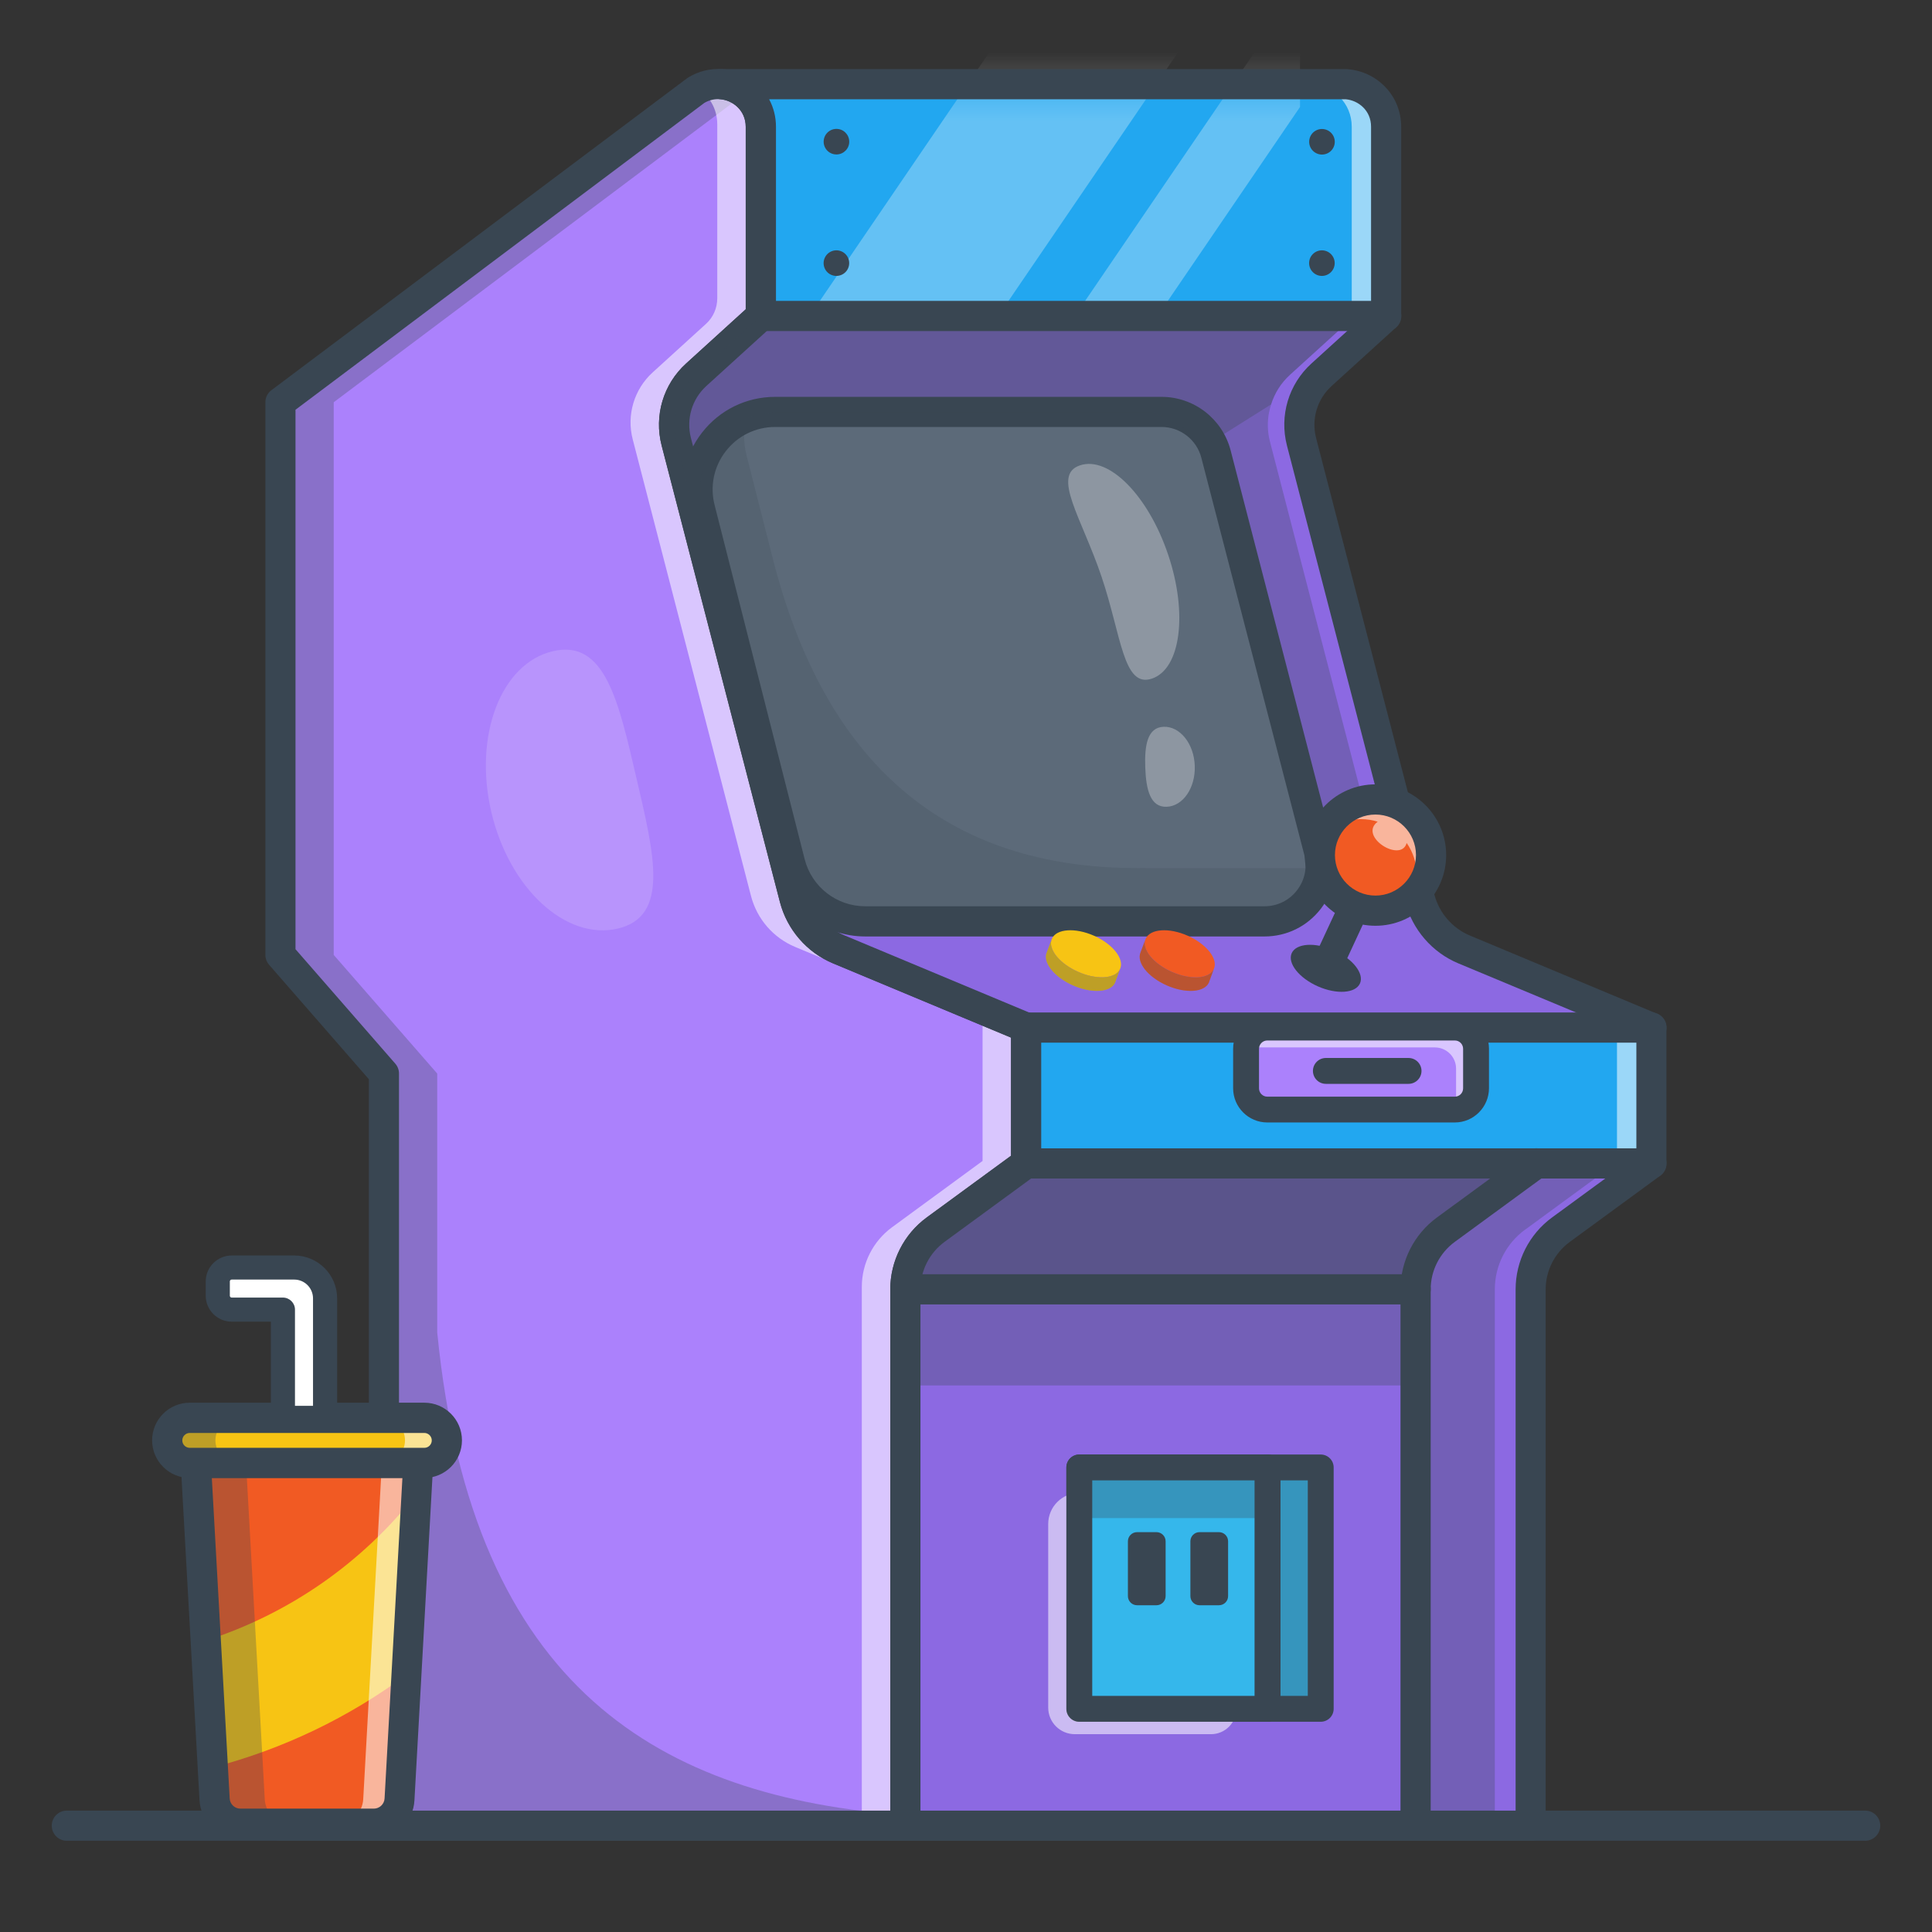 <svg width="56" height="56" viewBox="0 0 56 56" fill="none" xmlns="http://www.w3.org/2000/svg">
    <rect x="0" y="0" width="56" height="56" fill="#333333" stroke="none"/>
    <path d="M54.06 53.356H1.938C1.696 53.356 1.5 53.16 1.5 52.919C1.5 52.678 1.696 52.481 1.938 52.481H54.062C54.304 52.481 54.5 52.678 54.5 52.919C54.5 53.16 54.302 53.356 54.06 53.356Z" fill="#394652"/>
    <path d="M29.743 29.784V33.722L27.12 35.642C26.568 36.045 26.243 36.688 26.243 37.373V52.921H8.13V48.617L11.13 44.533V31.116L11.063 31.039L8.13 27.677V11.656L20.176 2.617C20.413 2.473 20.669 2.419 20.915 2.438C21.52 2.488 22.057 2.984 22.057 3.671V9.156L20.184 10.859C19.643 11.348 19.421 12.098 19.605 12.803L23.034 26.036C23.206 26.702 23.68 27.25 24.314 27.515L29.743 29.784Z" fill="#AB81FC"/>
    <path d="M29.743 29.784V33.722L27.12 35.642C26.568 36.045 26.243 36.688 26.243 37.373V52.921H8.13V48.617L11.13 44.533V31.116L11.063 31.039L8.13 27.677V11.656L20.176 2.617C20.413 2.473 20.669 2.419 20.915 2.438C21.52 2.488 22.057 2.984 22.057 3.671V9.156L20.184 10.859C19.643 11.348 19.421 12.098 19.605 12.803L23.034 26.036C23.206 26.702 23.68 27.25 24.314 27.515L29.743 29.784Z" fill="#AB81FC"/>
    <g opacity="0.3">
        <path d="M26.284 52.617H26.243L9.671 52.861L8.13 52.882V48.617L11.13 44.533V31.116L11.063 31.039L8.13 27.677V11.656L20.176 2.617C20.413 2.473 20.669 2.419 20.915 2.438C21.165 2.458 21.402 2.555 21.596 2.71L9.673 11.659V27.679L12.606 31.041L12.673 31.118V38.619C13.693 48.992 19.18 52.089 26.245 52.615C26.258 52.615 26.271 52.617 26.284 52.617Z" fill="#394652"/>
    </g>
    <g opacity="0.3">
        <path d="M9.671 52.861V52.919H8.13V52.885L9.671 52.861Z" fill="#394652"/>
    </g>
    <g opacity="0.55">
        <path d="M29.814 29.713V33.651L27.191 35.572C26.639 35.975 26.314 36.617 26.314 37.302V52.85H24.98V37.302C24.98 36.619 25.305 35.977 25.857 35.572L28.48 33.651V29.713L23.049 27.448C22.413 27.183 21.941 26.636 21.768 25.97L18.34 12.736C18.156 12.03 18.381 11.282 18.919 10.793L20.462 9.389C20.672 9.2 20.79 8.93 20.79 8.646V3.603C20.79 3.148 20.557 2.777 20.223 2.562L20.245 2.546C20.482 2.402 20.738 2.348 20.984 2.368C21.59 2.417 22.126 2.913 22.126 3.6V9.086L20.253 10.788C19.712 11.277 19.49 12.027 19.674 12.732L23.103 25.965C23.275 26.631 23.749 27.179 24.383 27.444L29.814 29.713Z" fill="white"/>
    </g>
    <path d="M26.243 53.357H8.13C7.888 53.357 7.692 53.16 7.692 52.919V48.617C7.692 48.525 7.722 48.434 7.776 48.358L10.692 44.391V31.282L7.8 27.965C7.731 27.886 7.692 27.784 7.692 27.679V11.659C7.692 11.521 7.757 11.392 7.867 11.31L19.913 2.27C19.923 2.262 19.936 2.253 19.947 2.247C20.253 2.059 20.6 1.977 20.949 2.005C21.357 2.038 21.74 2.219 22.027 2.514C22.329 2.824 22.492 3.236 22.492 3.676V9.161C22.492 9.284 22.441 9.402 22.35 9.484L20.477 11.187C20.057 11.568 19.885 12.148 20.027 12.698L23.456 25.931C23.594 26.461 23.977 26.905 24.482 27.116L29.911 29.384C30.075 29.453 30.18 29.61 30.18 29.787V33.724C30.18 33.864 30.113 33.996 30.001 34.078L27.378 35.998C26.941 36.319 26.68 36.832 26.68 37.375V52.923C26.68 53.16 26.484 53.357 26.243 53.357ZM8.567 52.482H25.805V37.371C25.805 36.552 26.2 35.772 26.861 35.289L29.305 33.5V30.076L24.143 27.922C23.387 27.608 22.814 26.944 22.607 26.149L19.178 12.915C18.953 12.049 19.225 11.137 19.887 10.536L21.615 8.965V3.674C21.615 3.195 21.234 2.904 20.876 2.876C20.716 2.863 20.559 2.9 20.417 2.982L8.565 11.877V27.513L11.457 30.83C11.527 30.91 11.565 31.011 11.565 31.116V44.533C11.565 44.626 11.535 44.716 11.481 44.792L8.565 48.759V52.482H8.567Z" fill="#394652"/>
    <path d="M47.868 29.785V33.722L45.28 35.619L45.245 35.643C44.694 36.046 44.368 36.688 44.368 37.373V52.921H26.242V37.373C26.242 36.69 26.568 36.048 27.119 35.643L29.742 33.722V29.785L24.313 27.517C23.678 27.252 23.206 26.705 23.033 26.039L19.604 12.806C19.421 12.099 19.645 11.351 20.184 10.861L22.057 9.159V3.674C22.057 2.986 21.522 2.488 20.915 2.441H39.032C39.639 2.486 40.18 2.984 40.18 3.674V9.159L38.307 10.861C37.767 11.351 37.544 12.101 37.728 12.806L41.157 26.039C41.329 26.705 41.803 27.252 42.437 27.517L47.868 29.785Z" fill="#22A7F0"/>
    <mask id="mask0_3382_16289" style="mask-type:luminance" maskUnits="userSpaceOnUse" x="19" y="2" width="29" height="51">
        <path d="M47.868 29.785V33.722L45.28 35.619L45.245 35.643C44.694 36.046 44.368 36.688 44.368 37.373V52.921H26.242V37.373C26.242 36.69 26.568 36.048 27.119 35.643L29.742 33.722V29.785L24.313 27.517C23.678 27.252 23.206 26.705 23.033 26.039L19.604 12.806C19.421 12.099 19.645 11.351 20.184 10.861L22.057 9.159V3.674C22.057 2.986 21.522 2.488 20.915 2.441H39.032C39.639 2.486 40.18 2.984 40.18 3.674V9.159L38.307 10.861C37.767 11.351 37.544 12.101 37.728 12.806L41.157 26.039C41.329 26.705 41.803 27.252 42.437 27.517L47.868 29.785Z" fill="white"/>
    </mask>
    <g mask="url(#mask0_3382_16289)">
        <g opacity="0.3">
            <path d="M30.643 9.909H33.04L37.682 3.1V-0.417L30.643 9.909Z" fill="white"/>
        </g>
    </g>
    <mask id="mask1_3382_16289" style="mask-type:luminance" maskUnits="userSpaceOnUse" x="19" y="2" width="29" height="51">
        <path d="M47.868 29.785V33.722L45.28 35.619L45.245 35.643C44.694 36.046 44.368 36.688 44.368 37.373V52.921H26.242V37.373C26.242 36.69 26.568 36.048 27.119 35.643L29.742 33.722V29.785L24.313 27.517C23.678 27.252 23.206 26.705 23.033 26.039L19.604 12.806C19.421 12.099 19.645 11.351 20.184 10.861L22.057 9.159V3.674C22.057 2.986 21.522 2.488 20.915 2.441H39.032C39.639 2.486 40.18 2.984 40.18 3.674V9.159L38.307 10.861C37.767 11.351 37.544 12.101 37.728 12.806L41.157 26.039C41.329 26.705 41.803 27.252 42.437 27.517L47.868 29.785Z" fill="white"/>
    </mask>
    <g mask="url(#mask1_3382_16289)">
        <g opacity="0.3">
            <path d="M22.954 9.909H28.422L37.683 -3.671V-11.695L22.954 9.909Z" fill="white"/>
        </g>
    </g>
    <g opacity="0.55">
        <path d="M47.869 29.785V33.722L45.28 35.619L45.246 35.643C44.694 36.046 44.369 36.688 44.369 37.373V52.921H43.368V37.373C43.368 36.69 43.694 36.048 44.246 35.643L44.28 35.619L46.869 33.722V29.785L41.437 27.517C40.802 27.252 40.33 26.705 40.157 26.039L36.728 12.806C36.545 12.099 36.769 11.351 37.308 10.861L39.181 9.159V3.674C39.181 2.984 38.64 2.484 38.032 2.441H39.032C39.64 2.486 40.181 2.984 40.181 3.674V9.159L38.308 10.861C37.767 11.351 37.545 12.101 37.728 12.806L41.157 26.039C41.33 26.705 41.804 27.252 42.438 27.517L47.869 29.785Z" fill="white"/>
    </g>
    <path d="M41.032 37.371H26.243V52.919H41.032V37.371Z" fill="#8C69E2"/>
    <path d="M44.532 33.722L41.909 35.642C41.358 36.045 41.032 36.688 41.032 37.373H26.243C26.243 36.69 26.568 36.048 27.12 35.642L29.743 33.722H44.532Z" fill="#8C69E2"/>
    <g opacity="0.6">
        <path d="M44.532 33.722L41.909 35.642C41.358 36.045 41.032 36.688 41.032 37.373H26.243C26.243 36.69 26.568 36.048 27.12 35.642L29.743 33.722H44.532Z" fill="#394652"/>
    </g>
    <path d="M47.868 29.785H29.742L24.313 27.517C23.678 27.252 23.206 26.705 23.033 26.039L20.203 15.12L19.604 12.805C19.421 12.098 19.645 11.351 20.184 10.861L22.057 9.159H40.183L38.31 10.861C37.769 11.351 37.547 12.101 37.73 12.805L41.159 26.039C41.209 26.228 41.282 26.409 41.377 26.575C41.377 26.578 41.377 26.578 41.377 26.578C41.614 26.996 41.984 27.33 42.439 27.519L47.868 29.785Z" fill="#8C69E2"/>
    <path d="M47.869 33.722L45.28 35.619L45.246 35.642C44.694 36.045 44.369 36.688 44.369 37.373V52.921H41.032V37.373C41.032 36.69 41.358 36.048 41.91 35.642L44.532 33.722H47.869Z" fill="#8C69E2"/>
    <g opacity="0.3">
        <path d="M46.828 33.722L44.239 35.619L44.205 35.642C43.653 36.045 43.328 36.688 43.328 37.373V52.921H41.032V37.373C41.032 36.69 41.358 36.048 41.91 35.642L44.532 33.722H46.828Z" fill="#394652"/>
    </g>
    <path d="M44.368 53.357H26.243C26.001 53.357 25.805 53.161 25.805 52.919V37.371C25.805 36.552 26.2 35.772 26.861 35.289L29.305 33.5V30.076L24.143 27.923C23.387 27.608 22.814 26.944 22.607 26.149L19.178 12.915C18.954 12.049 19.225 11.137 19.887 10.536L21.615 8.965V3.674C21.615 3.195 21.234 2.904 20.876 2.876C20.641 2.857 20.464 2.656 20.473 2.424C20.482 2.189 20.676 2.003 20.911 2.003H39.028C39.038 2.003 39.049 2.003 39.06 2.006C39.469 2.036 39.855 2.215 40.144 2.512C40.448 2.822 40.614 3.236 40.614 3.676V9.161C40.614 9.284 40.562 9.402 40.472 9.484L38.599 11.187C38.178 11.569 38.006 12.148 38.148 12.698L41.577 25.931C41.715 26.461 42.099 26.905 42.603 27.116L48.032 29.384C48.196 29.453 48.302 29.61 48.302 29.787V33.724C48.302 33.865 48.235 33.996 48.123 34.078L45.5 35.998C45.062 36.319 44.802 36.832 44.802 37.376V52.924C44.806 53.161 44.61 53.357 44.368 53.357ZM26.68 52.482H43.931V37.371C43.931 36.552 44.325 35.772 44.987 35.289L47.431 33.5V30.076L42.269 27.923C41.513 27.608 40.939 26.944 40.733 26.149L37.303 12.915C37.079 12.049 37.351 11.137 38.013 10.536L39.741 8.965V3.674C39.741 3.197 39.368 2.911 39.013 2.878H22.294C22.424 3.12 22.492 3.391 22.492 3.674V9.159C22.492 9.282 22.441 9.4 22.35 9.482L20.477 11.185C20.057 11.566 19.885 12.146 20.027 12.696L23.456 25.929C23.594 26.459 23.977 26.903 24.482 27.114L29.911 29.382C30.075 29.451 30.18 29.608 30.18 29.785V33.722C30.18 33.862 30.113 33.994 30.002 34.076L27.378 35.996C26.941 36.317 26.68 36.83 26.68 37.373V52.482Z" fill="#394652"/>
    <path d="M40.181 9.596H22.055C21.814 9.596 21.618 9.4 21.618 9.159C21.618 8.917 21.814 8.721 22.055 8.721H40.181C40.422 8.721 40.618 8.917 40.618 9.159C40.618 9.4 40.422 9.596 40.181 9.596Z" fill="#394652"/>
    <path d="M47.869 30.222H29.743C29.501 30.222 29.305 30.026 29.305 29.785C29.305 29.543 29.501 29.347 29.743 29.347H47.869C48.11 29.347 48.306 29.543 48.306 29.785C48.306 30.026 48.11 30.222 47.869 30.222Z" fill="#394652"/>
    <path d="M47.869 34.16H29.743C29.501 34.16 29.305 33.964 29.305 33.722C29.305 33.481 29.501 33.285 29.743 33.285H47.869C48.11 33.285 48.306 33.481 48.306 33.722C48.306 33.964 48.11 34.16 47.869 34.16Z" fill="#394652"/>
    <path d="M36.651 26.707H25.081C24.053 26.707 23.154 26.009 22.902 25.013L20.29 14.743C20.109 14.027 20.29 13.325 20.702 12.801C21.107 12.282 21.741 11.939 22.471 11.939H33.67C34.413 11.939 35.062 12.441 35.25 13.161L38.23 24.666C38.496 25.7 37.718 26.707 36.651 26.707Z" fill="#5C6A79"/>
    <g opacity="0.2">
        <path d="M38.28 25.136C38.25 25.985 37.554 26.707 36.651 26.707H25.081C24.053 26.707 23.154 26.009 22.902 25.013L20.29 14.743C20.109 14.027 20.29 13.325 20.702 12.801C20.941 12.493 21.262 12.249 21.635 12.101C21.549 12.445 21.544 12.818 21.639 13.198L22.376 16.096C23.887 22.14 27.415 25.162 32.963 25.162H38C38.093 25.162 38.19 25.153 38.28 25.136Z" fill="#394652"/>
    </g>
    <g opacity="0.3">
        <path d="M38.01 25.976L38.277 24.948C38.277 24.948 36.014 16.114 35.445 13.92C35.331 13.48 35.182 13.139 35.014 12.872C34.863 12.633 34.7 12.452 34.536 12.316C33.973 11.857 33.411 11.939 33.411 11.939H22.471C20.686 12.139 20.128 13.217 20.356 14.857C20.378 15.012 20.408 15.176 20.445 15.344C20.445 15.344 20.354 15.258 20.206 15.12L20.132 14.842L19.656 13.004L19.604 12.805C19.421 12.098 19.645 11.351 20.184 10.861L22.057 9.159H39.267L37.394 10.861C37.133 11.098 36.945 11.396 36.844 11.723C36.822 11.792 36.803 11.866 36.788 11.939C36.786 11.941 36.786 11.941 36.786 11.941C36.73 12.223 36.736 12.519 36.812 12.807L40.241 26.041C40.271 26.164 40.314 26.284 40.368 26.399L38.01 25.976Z" fill="#394652"/>
    </g>
    <path d="M36.65 27.144H25.081C23.85 27.144 22.779 26.312 22.477 25.12L19.865 14.851C19.658 14.04 19.835 13.2 20.348 12.54C20.861 11.881 21.634 11.503 22.469 11.503H33.667C34.609 11.503 35.432 12.141 35.67 13.053L38.65 24.558C38.812 25.183 38.678 25.832 38.284 26.342C37.889 26.853 37.295 27.144 36.65 27.144ZM22.469 12.376C21.906 12.376 21.384 12.631 21.038 13.077C20.693 13.521 20.574 14.09 20.712 14.635L23.324 24.905C23.529 25.709 24.251 26.269 25.081 26.269H36.65C37.023 26.269 37.366 26.101 37.594 25.806C37.823 25.511 37.898 25.135 37.805 24.776L34.822 13.271C34.687 12.745 34.211 12.376 33.667 12.376H22.469Z" fill="#394652"/>
    <path d="M41.032 53.357C40.791 53.357 40.594 53.16 40.594 52.919V37.371C40.594 36.552 40.989 35.772 41.651 35.289L44.273 33.369C44.468 33.227 44.741 33.267 44.886 33.464C45.028 33.657 44.987 33.931 44.791 34.076L42.168 35.996C41.73 36.317 41.469 36.83 41.469 37.373V52.921C41.469 53.16 41.273 53.357 41.032 53.357Z" fill="#394652"/>
    <path d="M41.032 37.809H26.243C26.001 37.809 25.805 37.612 25.805 37.371C25.805 37.13 26.001 36.934 26.243 36.934H41.032C41.273 36.934 41.47 37.13 41.47 37.371C41.47 37.612 41.273 37.809 41.032 37.809Z" fill="#394652"/>
    <path d="M42.17 32.16H36.732C36.394 32.16 36.118 31.886 36.118 31.545V30.396C36.118 30.058 36.392 29.782 36.732 29.782H42.17C42.508 29.782 42.784 30.056 42.784 30.396V31.545C42.782 31.884 42.508 32.16 42.17 32.16Z" fill="#AB81FC"/>
    <g opacity="0.55">
        <path d="M42.782 30.396V31.543C42.782 31.871 42.526 32.14 42.203 32.155C42.205 32.144 42.205 32.134 42.205 32.123V30.974C42.205 30.636 41.929 30.36 41.59 30.36H36.153C36.142 30.36 36.131 30.36 36.12 30.362C36.138 30.039 36.405 29.782 36.733 29.782H42.17C42.509 29.784 42.782 30.058 42.782 30.396Z" fill="white"/>
    </g>
    <path d="M42.17 32.535H36.732C36.187 32.535 35.743 32.09 35.743 31.545V30.396C35.743 29.851 36.187 29.407 36.732 29.407H42.17C42.715 29.407 43.159 29.851 43.159 30.396V31.545C43.157 32.09 42.713 32.535 42.17 32.535ZM36.732 30.159C36.601 30.159 36.493 30.267 36.493 30.399V31.547C36.493 31.679 36.601 31.787 36.732 31.787H42.17C42.302 31.787 42.409 31.679 42.409 31.547V30.399C42.409 30.267 42.302 30.159 42.17 30.159H36.732Z" fill="#394652"/>
    <path d="M38.282 42.535H36.739V49.531H38.282V42.535Z" fill="#35B7EB"/>
    <g opacity="0.3">
        <path d="M38.282 42.535H36.739V49.531H38.282V42.535Z" fill="#394652"/>
    </g>
    <path d="M38.282 49.906H36.739C36.532 49.906 36.364 49.738 36.364 49.531V42.535C36.364 42.328 36.532 42.16 36.739 42.16H38.282C38.489 42.16 38.657 42.328 38.657 42.535V49.531C38.657 49.738 38.489 49.906 38.282 49.906ZM37.114 49.156H37.907V42.91H37.114V49.156Z" fill="#394652"/>
    <path d="M36.739 49.906H31.284C31.077 49.906 30.909 49.738 30.909 49.531V42.535C30.909 42.328 31.077 42.16 31.284 42.16H36.739C36.946 42.16 37.114 42.328 37.114 42.535V49.531C37.114 49.738 36.946 49.906 36.739 49.906ZM31.659 49.156H36.364V42.91H31.659V49.156Z" fill="#394652"/>
    <path d="M36.739 42.535H31.284V49.531H36.739V42.535Z" fill="#35B7EB"/>
    <g opacity="0.55">
        <path d="M35.838 49.531C35.838 49.936 35.508 50.266 35.103 50.266H31.154C30.728 50.266 30.383 49.921 30.383 49.496V44.173C30.383 43.675 30.786 43.272 31.284 43.272V49.533H35.838V49.531Z" fill="white"/>
    </g>
    <g opacity="0.3">
        <path d="M36.739 42.535H31.284V44.003H36.739V42.535Z" fill="#394652"/>
    </g>
    <path d="M36.739 49.906H31.284C31.077 49.906 30.909 49.738 30.909 49.531V42.535C30.909 42.328 31.077 42.16 31.284 42.16H36.739C36.946 42.16 37.114 42.328 37.114 42.535V49.531C37.114 49.738 36.946 49.906 36.739 49.906ZM31.659 49.156H36.364V42.91H31.659V49.156Z" fill="#394652"/>
    <g opacity="0.3">
        <path d="M39.265 9.159L37.392 10.861C37.131 11.098 36.944 11.396 36.842 11.723L35.012 12.874C34.45 12.415 33.409 11.941 33.409 11.941H22.469C20.684 12.142 20.126 13.219 20.355 14.859C20.279 14.853 20.204 14.849 20.13 14.844L19.654 13.006L19.602 12.807C19.419 12.101 19.643 11.353 20.182 10.864L22.055 9.161H39.265V9.159Z" fill="#394652"/>
    </g>
    <path d="M40.827 31.416H38.431C38.224 31.416 38.056 31.248 38.056 31.041C38.056 30.834 38.224 30.666 38.431 30.666H40.827C41.034 30.666 41.203 30.834 41.203 31.041C41.203 31.248 41.034 31.416 40.827 31.416Z" fill="#394652"/>
    <g opacity="0.3">
        <path d="M33.243 25.159L33.206 25.161H32.96C33.053 25.161 33.148 25.159 33.243 25.159Z" fill="#394652"/>
    </g>
    <g opacity="0.3">
        <path d="M33.389 19.67C32.555 19.952 32.506 18.426 31.93 16.719C31.355 15.012 30.469 13.769 31.303 13.489C32.137 13.206 33.282 14.364 33.857 16.071C34.435 17.778 34.223 19.39 33.389 19.67Z" fill="white"/>
    </g>
    <g opacity="0.3">
        <path d="M34.631 22.194C34.655 22.834 34.291 23.368 33.816 23.385C33.342 23.403 33.219 22.887 33.196 22.247C33.172 21.607 33.256 21.084 33.728 21.066C34.2 21.049 34.607 21.553 34.631 22.194Z" fill="white"/>
    </g>
    <path d="M39.42 28.504C39.547 28.216 39.207 27.786 38.661 27.545C38.114 27.303 37.568 27.341 37.44 27.63C37.313 27.918 37.653 28.348 38.199 28.59C38.746 28.831 39.292 28.793 39.42 28.504Z" fill="#394652"/>
    <path d="M38.431 28.502C38.368 28.502 38.306 28.489 38.248 28.461C38.028 28.36 37.933 28.099 38.034 27.879L39.056 25.681C39.157 25.461 39.418 25.366 39.638 25.467C39.858 25.569 39.952 25.829 39.851 26.049L38.83 28.248C38.754 28.409 38.595 28.502 38.431 28.502Z" fill="#394652"/>
    <path d="M39.868 26.397C40.759 26.397 41.481 25.675 41.481 24.785C41.481 23.894 40.759 23.172 39.868 23.172C38.978 23.172 38.256 23.894 38.256 24.785C38.256 25.675 38.978 26.397 39.868 26.397Z" fill="#F15A23"/>
    <g opacity="0.55">
        <path d="M41.48 24.784C41.48 25.267 41.267 25.7 40.931 25.998C41.015 25.799 41.062 25.584 41.062 25.355C41.062 25.013 40.957 24.696 40.773 24.435C40.608 25.026 39.36 24.243 39.933 23.817C39.935 23.817 39.935 23.819 39.937 23.819L39.935 23.817H39.933C39.78 23.769 39.618 23.743 39.45 23.743C39.045 23.743 38.672 23.894 38.39 24.144C38.638 23.573 39.207 23.174 39.868 23.174C40.758 23.172 41.48 23.894 41.48 24.784Z" fill="white"/>
    </g>
    <g opacity="0.55">
        <path d="M39.937 23.816C39.935 23.816 39.935 23.814 39.933 23.814H39.935L39.937 23.816Z" fill="white"/>
    </g>
    <path d="M39.868 26.834C38.739 26.834 37.819 25.914 37.819 24.785C37.819 23.655 38.739 22.735 39.868 22.735C40.998 22.735 41.918 23.655 41.918 24.785C41.918 25.914 40.998 26.834 39.868 26.834ZM39.868 23.61C39.219 23.61 38.694 24.138 38.694 24.785C38.694 25.431 39.222 25.959 39.868 25.959C40.515 25.959 41.043 25.431 41.043 24.785C41.043 24.138 40.517 23.61 39.868 23.61Z" fill="#394652"/>
    <g opacity="0.55">
        <path d="M39.937 23.816C39.935 23.816 39.935 23.814 39.933 23.814H39.935L39.937 23.816Z" fill="white"/>
    </g>
    <path d="M32.467 28.084C32.439 28.147 32.394 28.196 32.331 28.235C32.241 28.291 32.12 28.323 31.978 28.328C31.764 28.334 31.506 28.285 31.247 28.168C30.991 28.054 30.779 27.899 30.639 27.735C30.56 27.642 30.504 27.545 30.48 27.453C30.46 27.386 30.456 27.321 30.473 27.261C30.478 27.244 30.482 27.226 30.491 27.209C30.618 26.92 31.165 26.881 31.711 27.123C32.256 27.366 32.594 27.795 32.467 28.084Z" fill="#F7C414"/>
    <path d="M32.467 28.084L32.333 28.448L32.323 28.479C32.196 28.767 31.648 28.804 31.101 28.562C30.555 28.321 30.215 27.892 30.342 27.603L30.471 27.261H30.473C30.456 27.321 30.46 27.386 30.48 27.453C30.506 27.545 30.56 27.642 30.639 27.735C30.777 27.896 30.988 28.054 31.247 28.168C31.506 28.282 31.764 28.334 31.978 28.328C32.12 28.323 32.241 28.291 32.331 28.235C32.394 28.196 32.439 28.147 32.467 28.084Z" fill="#F7C414"/>
    <g opacity="0.3">
        <path d="M32.467 28.084L32.333 28.448L32.323 28.479C32.196 28.767 31.648 28.804 31.101 28.562C30.555 28.321 30.215 27.892 30.342 27.603L30.471 27.261H30.473C30.456 27.321 30.46 27.386 30.48 27.453C30.506 27.545 30.56 27.642 30.639 27.735C30.777 27.896 30.988 28.054 31.247 28.168C31.506 28.282 31.764 28.334 31.978 28.328C32.12 28.323 32.241 28.291 32.331 28.235C32.394 28.196 32.439 28.147 32.467 28.084Z" fill="#394652"/>
    </g>
    <path d="M35.185 28.084C35.157 28.147 35.112 28.196 35.049 28.235C34.959 28.291 34.838 28.323 34.696 28.328C34.482 28.334 34.224 28.285 33.965 28.168C33.709 28.054 33.497 27.899 33.357 27.735C33.277 27.642 33.221 27.545 33.198 27.453C33.178 27.386 33.174 27.321 33.191 27.261C33.196 27.244 33.2 27.226 33.209 27.209C33.336 26.92 33.883 26.881 34.428 27.123C34.974 27.366 35.312 27.795 35.185 28.084Z" fill="#F15A23"/>
    <path d="M35.185 28.084L35.051 28.448L35.041 28.479C34.913 28.767 34.366 28.804 33.819 28.562C33.273 28.321 32.933 27.892 33.06 27.603L33.189 27.261H33.191C33.174 27.321 33.178 27.386 33.198 27.453C33.224 27.545 33.278 27.642 33.357 27.735C33.495 27.896 33.706 28.054 33.965 28.168C34.224 28.282 34.482 28.334 34.696 28.328C34.838 28.323 34.959 28.291 35.049 28.235C35.112 28.196 35.157 28.147 35.185 28.084Z" fill="#F15A23"/>
    <g opacity="0.3">
        <path d="M35.185 28.084L35.051 28.448L35.041 28.479C34.913 28.767 34.366 28.804 33.819 28.562C33.273 28.321 32.933 27.892 33.06 27.603L33.189 27.261H33.191C33.174 27.321 33.178 27.386 33.198 27.453C33.224 27.545 33.278 27.642 33.357 27.735C33.495 27.896 33.706 28.054 33.965 28.168C34.224 28.282 34.482 28.334 34.696 28.328C34.838 28.323 34.959 28.291 35.049 28.235C35.112 28.196 35.157 28.147 35.185 28.084Z" fill="#394652"/>
    </g>
    <path d="M35.331 46.529H34.769C34.622 46.529 34.504 46.41 34.504 46.264V44.675C34.504 44.529 34.622 44.41 34.769 44.41H35.331C35.478 44.41 35.597 44.529 35.597 44.675V46.264C35.597 46.41 35.478 46.529 35.331 46.529Z" fill="#394652"/>
    <path d="M33.521 46.529H32.959C32.812 46.529 32.693 46.41 32.693 46.264V44.675C32.693 44.529 32.812 44.41 32.959 44.41H33.521C33.667 44.41 33.786 44.529 33.786 44.675V46.264C33.786 46.41 33.667 46.529 33.521 46.529Z" fill="#394652"/>
    <path d="M38.679 4.195C38.726 3.996 38.603 3.796 38.403 3.749C38.204 3.702 38.004 3.825 37.957 4.024C37.91 4.224 38.034 4.423 38.233 4.47C38.432 4.517 38.632 4.394 38.679 4.195Z" fill="#394652"/>
    <path d="M38.578 7.889C38.723 7.744 38.723 7.51 38.578 7.365C38.433 7.22 38.199 7.22 38.054 7.365C37.909 7.51 37.909 7.744 38.054 7.889C38.199 8.034 38.433 8.034 38.578 7.889Z" fill="#394652"/>
    <path d="M24.611 4.166C24.643 3.964 24.506 3.773 24.304 3.741C24.102 3.708 23.912 3.845 23.879 4.047C23.846 4.249 23.983 4.44 24.185 4.472C24.387 4.505 24.578 4.368 24.611 4.166Z" fill="#394652"/>
    <path d="M24.385 7.969C24.575 7.891 24.664 7.674 24.586 7.485C24.508 7.296 24.291 7.206 24.102 7.284C23.913 7.363 23.823 7.58 23.901 7.769C23.979 7.958 24.196 8.048 24.385 7.969Z" fill="#394652"/>
    <g opacity="0.15">
        <path d="M18.447 22.549C18.964 24.769 19.413 26.564 17.906 26.916C16.4 27.267 14.759 25.752 14.24 23.532C13.723 21.312 14.523 19.226 16.029 18.874C17.538 18.521 17.93 20.329 18.447 22.549Z" fill="white"/>
    </g>
    <g opacity="0.3">
        <path d="M41.032 37.371H26.243V40.158H41.032V37.371Z" fill="#394652"/>
    </g>
    <path d="M12.123 42.402L12.073 43.301L11.782 48.542L11.582 52.154C11.56 52.551 11.233 52.861 10.834 52.861H6.965C6.569 52.861 6.241 52.551 6.22 52.154L6.168 51.23L5.963 47.555L5.677 42.402H12.123Z" fill="#F15A23"/>
    <path d="M12.073 43.3L11.783 48.542C10.114 49.779 8.211 50.697 6.168 51.23L5.963 47.555C8.379 46.781 10.509 45.296 12.073 43.3Z" fill="#F7C414"/>
    <g opacity="0.55">
        <path d="M11.899 42.402L11.85 43.301L11.559 48.542L11.358 52.154C11.337 52.551 11.009 52.861 10.61 52.861H9.781C10.177 52.861 10.505 52.551 10.528 52.154L10.729 48.542L11.02 43.301L11.069 42.402H11.899Z" fill="white"/>
    </g>
    <g opacity="0.3">
        <path d="M8.42 52.861H6.965C6.569 52.861 6.241 52.551 6.22 52.154L6.168 51.23L5.963 47.555L5.677 42.402H7.131L7.418 47.555L7.623 51.23L7.674 52.154C7.696 52.553 8.024 52.861 8.42 52.861Z" fill="#394652"/>
    </g>
    <path d="M10.835 53.299H6.966C6.336 53.299 5.817 52.807 5.783 52.18L5.239 42.428C5.233 42.307 5.276 42.191 5.358 42.102C5.44 42.014 5.556 41.964 5.675 41.964H12.121C12.242 41.964 12.356 42.014 12.438 42.102C12.52 42.191 12.563 42.307 12.556 42.428L12.013 52.18C11.983 52.807 11.464 53.299 10.835 53.299ZM6.14 42.839L6.658 52.131C6.666 52.294 6.802 52.424 6.968 52.424H10.837C11 52.424 11.138 52.294 11.147 52.131L11.664 42.839H6.14Z" fill="#394652"/>
    <path d="M12.3 42.402H5.5C5.14 42.402 4.847 42.109 4.847 41.749C4.847 41.389 5.14 41.096 5.5 41.096H12.3C12.66 41.096 12.953 41.389 12.953 41.749C12.953 42.111 12.662 42.402 12.3 42.402Z" fill="#F7C414"/>
    <g opacity="0.3">
        <path d="M6.897 42.402H5.5C5.14 42.402 4.847 42.111 4.847 41.749C4.847 41.57 4.92 41.406 5.039 41.288C5.157 41.169 5.321 41.096 5.5 41.096H6.897C6.716 41.096 6.554 41.169 6.435 41.288C6.317 41.406 6.244 41.57 6.244 41.749C6.244 42.111 6.535 42.402 6.897 42.402Z" fill="#394652"/>
    </g>
    <g opacity="0.55">
        <path d="M12.953 41.749C12.953 41.93 12.88 42.091 12.761 42.21C12.643 42.328 12.479 42.402 12.3 42.402H11.086C11.268 42.402 11.429 42.328 11.548 42.21C11.666 42.091 11.739 41.928 11.739 41.749C11.739 41.389 11.448 41.096 11.086 41.096H12.3C12.662 41.096 12.953 41.389 12.953 41.749Z" fill="white"/>
    </g>
    <path d="M12.3 42.839H5.5C4.899 42.839 4.409 42.35 4.409 41.749C4.409 41.147 4.899 40.658 5.5 40.658H12.3C12.901 40.658 13.39 41.147 13.39 41.749C13.39 42.35 12.901 42.839 12.3 42.839ZM5.5 41.535C5.381 41.535 5.284 41.632 5.284 41.751C5.284 41.87 5.381 41.966 5.5 41.966H12.3C12.418 41.966 12.515 41.87 12.515 41.751C12.515 41.632 12.418 41.535 12.3 41.535H5.5Z" fill="#394652"/>
    <path d="M6.313 37.143V37.557C6.313 37.779 6.494 37.96 6.716 37.96H8.201V41.096H9.423V37.632C9.423 37.139 9.022 36.738 8.528 36.738H6.716C6.494 36.74 6.313 36.919 6.313 37.143Z" fill="white"/>
    <path d="M9.423 41.445H8.201C8.009 41.445 7.851 41.287 7.851 41.096V38.309H6.716C6.3 38.309 5.963 37.97 5.963 37.557V37.143C5.963 36.727 6.302 36.391 6.716 36.391H8.528C9.214 36.391 9.772 36.949 9.772 37.634V41.096C9.772 41.289 9.617 41.445 9.423 41.445ZM8.55 40.749H9.073V37.634C9.073 37.333 8.828 37.089 8.528 37.089H6.716C6.685 37.089 6.662 37.113 6.662 37.143V37.557C6.662 37.587 6.685 37.611 6.716 37.611H8.201C8.392 37.611 8.55 37.768 8.55 37.96V40.749Z" fill="#394652"/>
</svg>
